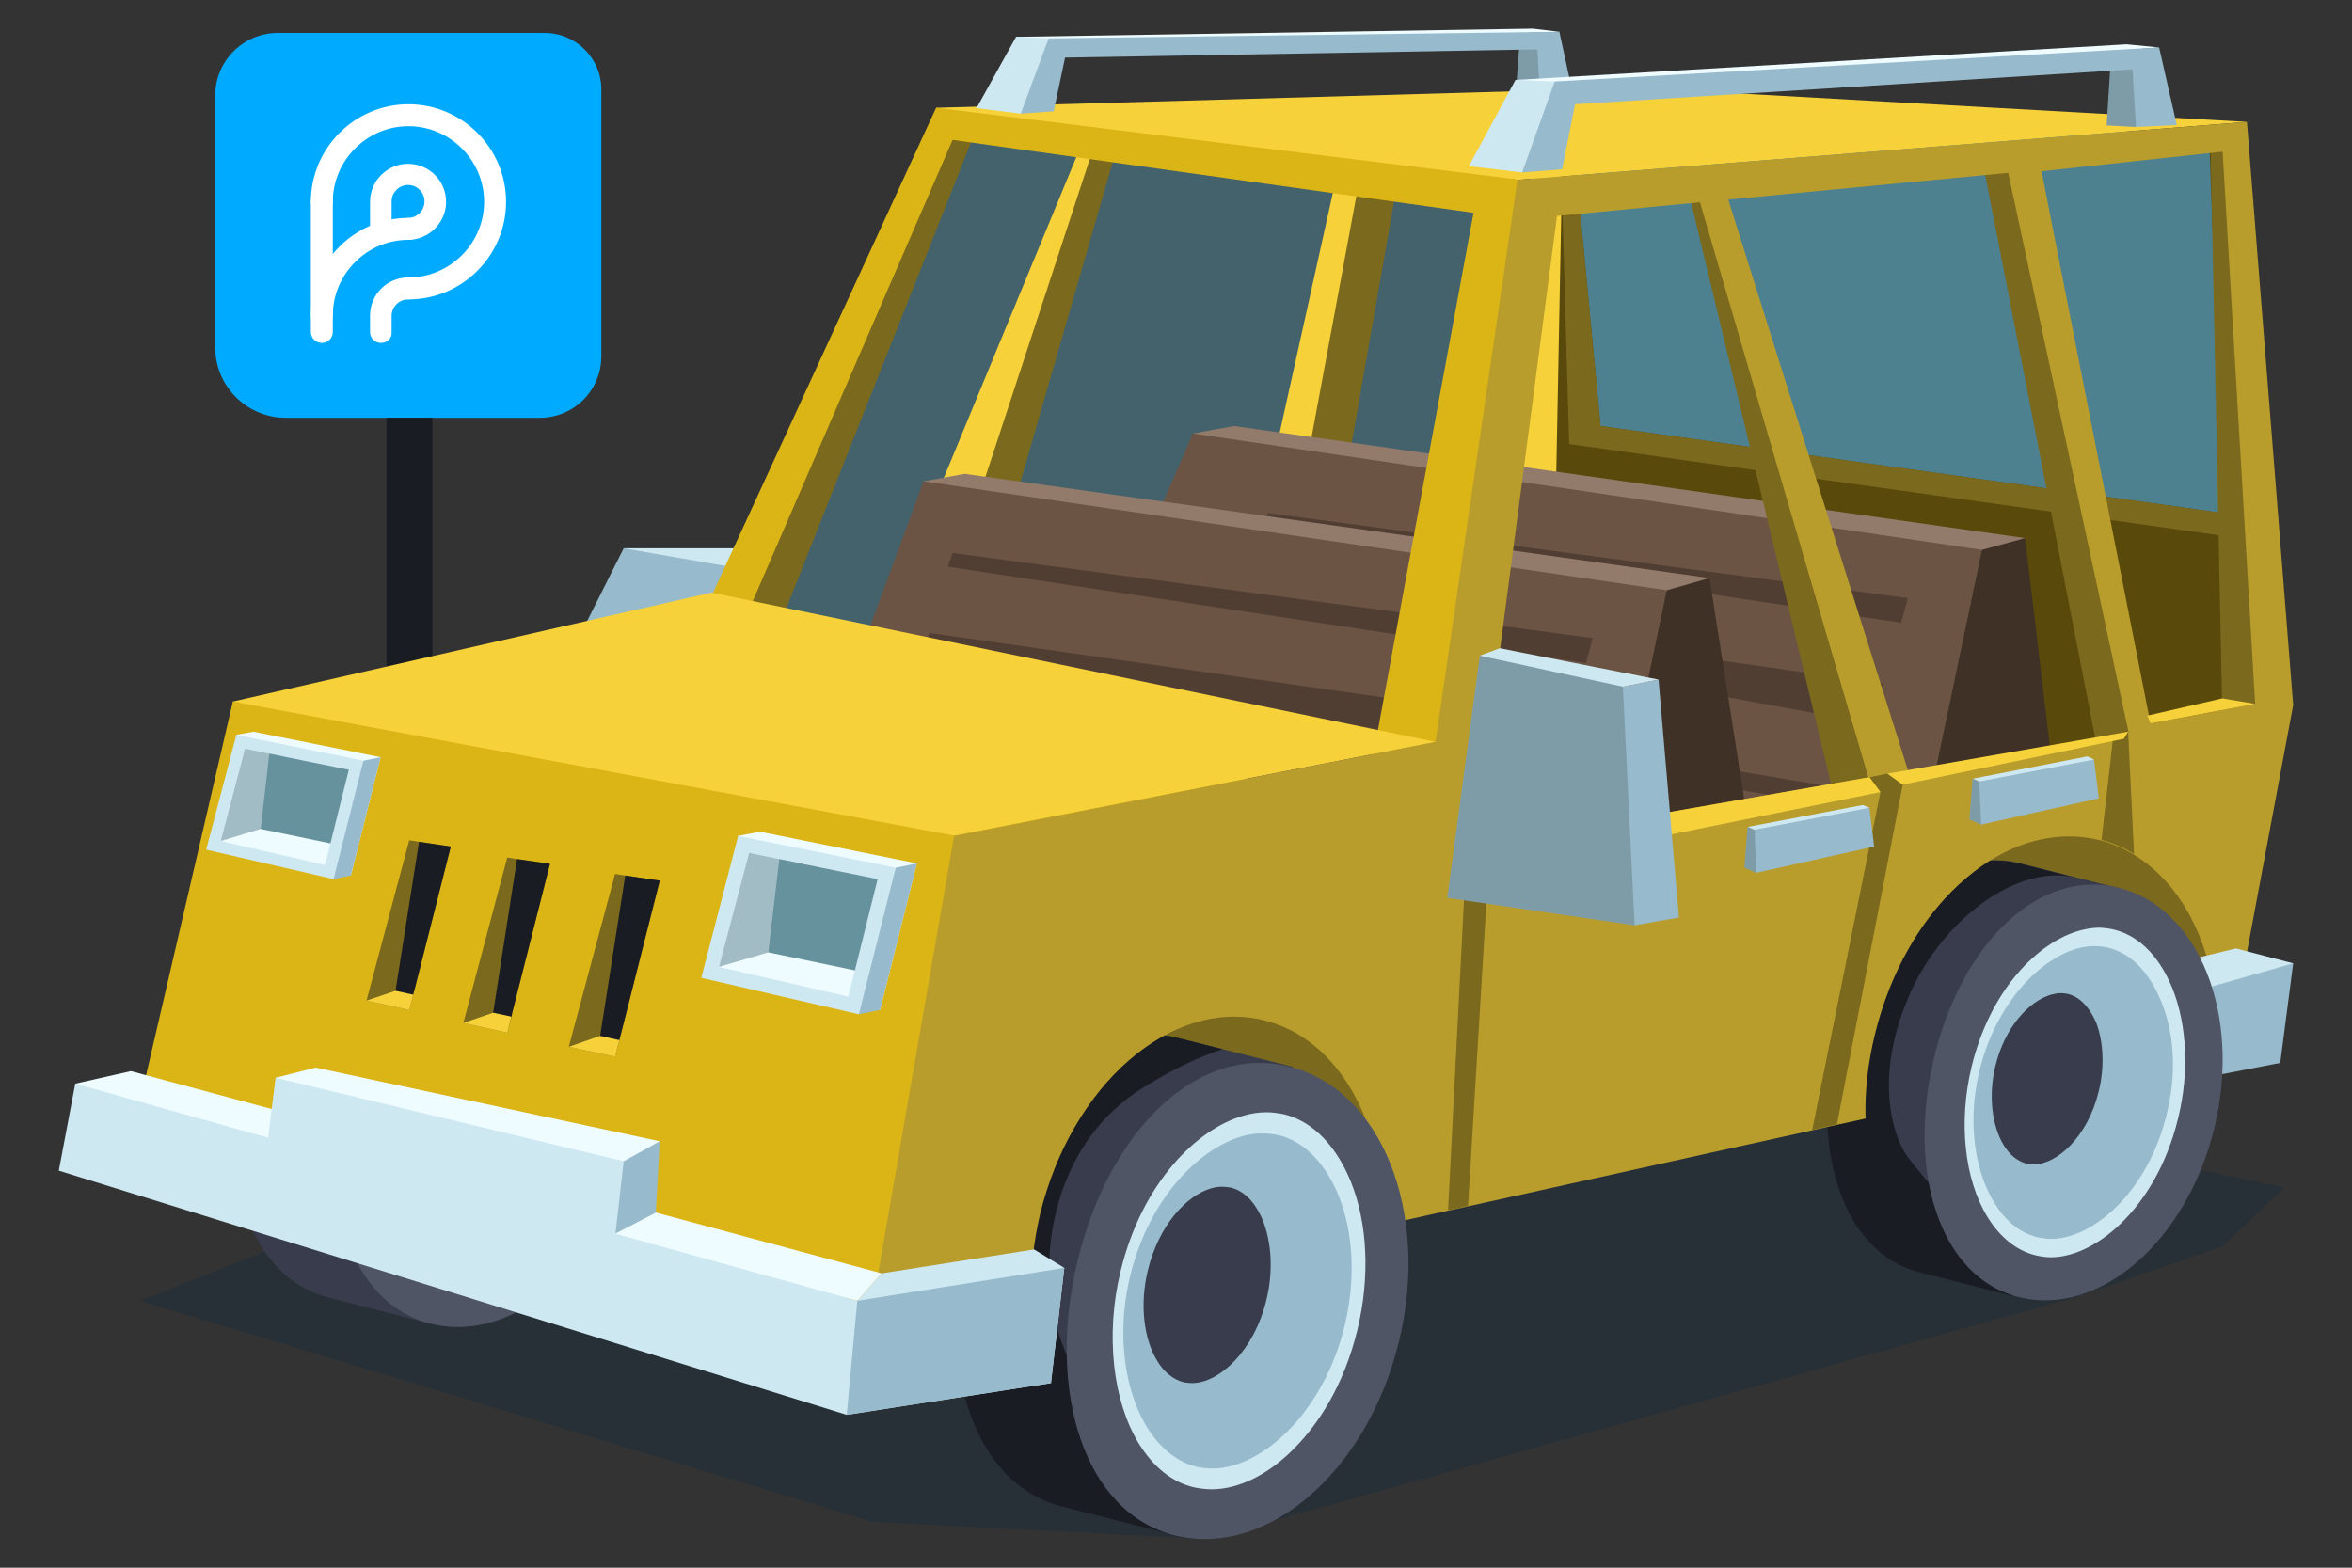 <?xml version="1.0" encoding="utf-8"?>
<!-- Generator: Adobe Illustrator 27.9.0, SVG Export Plug-In . SVG Version: 6.00 Build 0)  -->
<svg version="1.1" id="Layer_1" xmlns="http://www.w3.org/2000/svg" xmlns:xlink="http://www.w3.org/1999/xlink" x="0px" y="0px"
	 viewBox="0 0 600 400" style="enable-background:new 0 0 600 400;" xml:space="preserve">
<rect x="0" y="0" width="600" height="400" fill="#333333" stroke="none"/>
<style type="text/css">
	.st0{fill:#5B4136;}
	.st1{opacity:0.34;fill:#1D1D2D;}
	.st2{opacity:0.4;fill:#1D1D2D;}
	.st3{fill:#A32449;}
	.st4{fill:#0B1E28;}
	.st5{fill:#282525;}
	.st6{opacity:0.8;fill:url(#SVGID_1_);}
	.st7{opacity:0.29;fill:#D2FFFD;}
	.st8{fill:#39ABD8;}
	.st9{opacity:0.8;fill:url(#SVGID_00000136393071707278085090000001534625098054913215_);}
	.st10{fill:url(#SVGID_00000012440665721816460270000007595403095807377540_);}
	.st11{fill:#E5E4EA;}
	.st12{fill:#C5C2CC;}
	.st13{fill:#4DE0F4;}
	.st14{opacity:0.4;fill:#39ABD8;}
	.st15{opacity:0.3;}
	.st16{fill:#53757F;}
	.st17{fill:#716B82;}
	.st18{fill:#A6A0BC;}
	.st19{fill:#FFF6C0;}
	.st20{fill:#2886B5;}
	.st21{fill:#1B5D77;}
	.st22{fill:#423936;}
	.st23{fill:#3B565E;}
	.st24{fill:#999999;}
	.st25{opacity:0.4;fill:#63565E;}
	.st26{opacity:0.6;fill:#63565E;}
	.st27{fill:#435054;}
	.st28{fill:#604B58;}
	.st29{fill:#842846;}
	.st30{fill:#BA4567;}
	.st31{fill:#46697C;}
	.st32{fill:#2A4754;}
	.st33{fill:#355563;}
	.st34{fill:#E6F6FF;}
	.st35{opacity:0.33;fill:#365866;}
	.st36{opacity:0.55;fill:#97BCCC;}
	.st37{fill:#9FE2FF;}
	.st38{fill:#6179D1;}
	.st39{fill:#FF8C3E;}
	.st40{fill:#B25336;}
	.st41{fill:#624D7C;}
	.st42{fill:#8E7BAD;}
	.st43{fill:#46375E;}
	.st44{fill:#FFBE71;}
	.st45{opacity:0.35;fill:#7C8184;}
	.st46{opacity:0.45;fill:#414344;}
	.st47{fill:#1A1C23;}
	.st48{opacity:0.8;fill:url(#SVGID_00000172403888933146051060000009894040516016138631_);}
	.st49{fill:#66929E;}
	.st50{opacity:0.8;fill:url(#SVGID_00000022550918856132795700000014719186661028948641_);}
	.st51{fill:#003B59;}
	.st52{fill:#383C4C;}
	.st53{fill:#259CE5;}
	.st54{fill:#7E9CA8;}
	.st55{fill:#CEE8F2;}
	.st56{fill:#00537C;}
	.st57{fill:#937B6C;}
	.st58{fill:#6B5444;}
	.st59{fill:#513E32;}
	.st60{fill:#3F3125;}
	.st61{opacity:0.65;fill:url(#SVGID_00000085240244624487786580000001011303397176611493_);}
	.st62{opacity:0.65;fill:#298390;}
	.st63{fill:#1E7FC6;}
	.st64{opacity:0.65;fill:url(#SVGID_00000178921816547736919710000006411746804388671902_);}
	.st65{fill:url(#SVGID_00000166673526386536776830000017777338450477699462_);}
	.st66{opacity:0.3;fill:#00537C;}
	.st67{fill:#136FA8;}
	.st68{fill:#06608C;}
	.st69{fill:#004560;}
	.st70{fill:#97BACC;}
	.st71{fill:#EEFBFF;}
	.st72{fill:#A1BCC4;}
	.st73{fill:#505566;}
	.st74{opacity:0.62;fill:#D9EBF4;}
	.st75{opacity:0.3;fill:#6CD2FF;}
	.st76{opacity:0.8;fill:url(#SVGID_00000149372259070252350140000014895976301091444866_);}
	.st77{opacity:0.8;fill:url(#SVGID_00000177448734066806220160000017903582679720106408_);}
	.st78{fill:#006D58;}
	.st79{fill:#00D9AF;}
	.st80{fill:#DDF76F;}
	.st81{fill:#486D18;}
	.st82{opacity:0.65;fill:url(#SVGID_00000039824114924072634820000000082734605415660441_);}
	.st83{opacity:0.65;fill:url(#SVGID_00000183938189584067756160000013072961041851914672_);}
	.st84{fill:#00BF9A;}
	.st85{fill:#00A383;}
	.st86{fill:#5DA55B;}
	.st87{fill:url(#SVGID_00000156552204431629010270000007508184137695878538_);}
	.st88{fill:#B6EFEC;}
	.st89{fill:#B2D8CD;}
	.st90{fill:url(#SVGID_00000160185718800373749150000013701733553117738883_);}
	.st91{opacity:0.17;fill:#90BAB7;}
	.st92{fill:url(#SVGID_00000051381506840086422770000012941171748389436032_);}
	.st93{fill:url(#SVGID_00000157294196601256902120000013099866795786339718_);}
	.st94{fill:#2F7C49;}
	.st95{fill:#519354;}
	.st96{fill:#275134;}
	.st97{fill:#669657;}
	.st98{clip-path:url(#SVGID_00000137112123109951474120000005604179263570304436_);}
	.st99{fill:#D6C18B;}
	.st100{opacity:0.3;fill:#62996F;}
	.st101{opacity:0.3;fill:#777067;}
	.st102{fill:#78BA65;}
	.st103{fill:url(#SVGID_00000183965138806335107090000002362113381919153845_);}
	.st104{fill:#EAC049;}
	.st105{fill:#27686B;}
	.st106{fill:#78C967;}
	.st107{opacity:0.55;fill:url(#SVGID_00000003826176725660846580000016485028325428694419_);}
	.st108{fill:#A49EAF;}
	.st109{fill:#D88635;}
	.st110{fill:#514040;}
	.st111{fill:#EF95C2;}
	.st112{fill:#D879A4;}
	.st113{fill:#D1C2A6;}
	.st114{fill:#FFEEC7;}
	.st115{fill:#F9C36E;}
	.st116{fill:#E2A656;}
	.st117{opacity:0.5;fill:#AD6631;}
	.st118{fill:#A55750;}
	.st119{fill:#EA7653;}
	.st120{fill:#CE4836;}
	.st121{opacity:0.5;fill:#CE4836;}
	.st122{fill:#A86322;}
	.st123{fill:#D1884B;}
	.st124{opacity:0.5;fill:#A86322;}
	.st125{fill:#989B04;}
	.st126{fill:#6C7A05;}
	.st127{opacity:0.5;fill:#989B04;}
	.st128{fill:#7A6363;}
	.st129{fill:#AD6631;}
	.st130{opacity:0.5;fill:#CECE34;}
	.st131{opacity:0.3;fill:#755552;}
	.st132{fill:#E5D248;}
	.st133{opacity:0.3;fill:#174F59;}
	.st134{opacity:0.55;fill:#174F59;}
	.st135{fill:#444954;}
	.st136{opacity:0.8;fill:url(#SVGID_00000023261128739234339740000012443955733722164927_);}
	.st137{fill:#292A2B;}
	.st138{fill:#6D4A29;}
	.st139{opacity:0.65;fill:url(#SVGID_00000087404590479864644520000013553550797817683377_);}
	.st140{fill:#C93F53;}
	.st141{fill:url(#SVGID_00000158744876940778006660000015476800804480951451_);}
	.st142{opacity:0.45;fill:#FFCDA4;}
	.st143{fill:#6D0C23;}
	.st144{fill:#99102A;}
	.st145{fill:#991333;}
	.st146{fill:#D1E8E7;}
	.st147{fill:#8EA5A3;}
	.st148{fill:#648184;}
	.st149{fill:#D2CCDB;}
	.st150{fill:#E0E0E0;}
	.st151{fill:#A2A0B6;}
	.st152{fill:#FFD99C;}
	.st153{fill:#D3A767;}
	.st154{fill:url(#SVGID_00000150068877491631209780000002589831049152509837_);}
	.st155{opacity:0.4;fill:#9AB1B5;}
	.st156{opacity:0.33;fill:url(#SVGID_00000154388169950987040920000015873084470020515763_);}
	.st157{fill:#2D3D3D;}
	.st158{fill:#8E6155;}
	.st159{fill:#D8AF75;}
	.st160{opacity:0.3;fill:#8E6155;}
	.st161{fill:#5E6868;}
	.st162{fill:#4C3319;}
	.st163{opacity:0.8;fill:url(#SVGID_00000117654958807225485380000005817956123052320146_);}
	.st164{fill:#E57A5A;}
	.st165{opacity:0.8;fill:url(#SVGID_00000104676054520744456130000009221790076583506859_);}
	.st166{fill:url(#SVGID_00000111191834115242810430000014462344119459634342_);}
	.st167{opacity:0.3;fill:#772A23;}
	.st168{fill:url(#SVGID_00000105406385384382313580000005969936305370682763_);}
	.st169{fill:#772A23;}
	.st170{fill:#726C7F;}
	.st171{fill:#F9A870;}
	.st172{fill:#817C8E;}
	.st173{opacity:0.4;fill:#F4A467;}
	.st174{fill:#90A3A2;}
	.st175{opacity:0.3;fill:#D6AF72;}
	.st176{fill:#A1AFAE;}
	.st177{fill:#D67451;}
	.st178{fill:#3F4242;}
	.st179{opacity:0.8;fill:url(#SVGID_00000102530548168403014290000008545671662334549143_);}
	.st180{opacity:0.8;fill:url(#SVGID_00000036942985130651013080000017620836907011605390_);}
	.st181{fill:#FFC933;}
	.st182{fill:url(#SVGID_00000118368056841847671830000008311067919207897780_);}
	.st183{fill:#A56508;}
	.st184{fill:#FFF033;}
	.st185{opacity:0.45;fill:#FFC933;}
	.st186{fill:#CC9806;}
	.st187{fill:#C19310;}
	.st188{fill:url(#SVGID_00000154425308359425511620000010400367801744560823_);}
	.st189{fill:#818184;}
	.st190{fill:#4C4B51;}
	.st191{fill:#73AD9C;}
	.st192{opacity:0.8;fill:url(#SVGID_00000016058362882404077010000017870122448917207982_);}
	.st193{opacity:0.8;fill:url(#SVGID_00000165943582037361294100000009875859388740581764_);}
	.st194{fill:url(#SVGID_00000022550747544063895150000018246042854323992204_);}
	.st195{opacity:0.4;fill:#66AA97;}
	.st196{fill:#355950;}
	.st197{fill:#2F2F33;}
	.st198{fill:#4A7C70;}
	.st199{fill:#5F998A;}
	.st200{fill:#95D1BE;}
	.st201{fill:#626266;}
	.st202{fill:#B2B2B2;}
	.st203{opacity:0.5;fill:#B2B2B2;}
	.st204{fill:#E5AA41;}
	.st205{fill:#D3842D;}
	.st206{fill:#F2D351;}
	.st207{opacity:0.3;fill:#355950;}
	.st208{opacity:0.8;fill:url(#SVGID_00000093897459201091342790000007013681313819373983_);}
	.st209{fill:#7F7C79;}
	.st210{fill:#FF9661;}
	.st211{fill:#A58C8C;}
	.st212{fill:#9B3C1F;}
	.st213{fill:#4E4C56;}
	.st214{fill:url(#SVGID_00000049218338089537659070000000330969639715439005_);}
	.st215{fill:#FFC692;}
	.st216{opacity:0.4;fill:#FFA364;}
	.st217{fill:#934D61;}
	.st218{fill:#D29F28;}
	.st219{opacity:0.3;fill:#934D61;}
	.st220{opacity:0.8;fill:url(#SVGID_00000082341587777530648240000009322707754122171293_);}
	.st221{opacity:0.8;fill:url(#SVGID_00000103239753366881387810000014525733634717330091_);}
	.st222{fill:url(#SVGID_00000102509884524594090410000012191564506041099152_);}
	.st223{fill:#685D5B;}
	.st224{fill:#9A9B6F;}
	.st225{opacity:0.3;fill:#423936;}
	.st226{opacity:0.8;fill:url(#SVGID_00000114787427769555618690000010414050225069131146_);}
	.st227{fill:#B2B276;}
	.st228{fill:url(#SVGID_00000182525155355590292450000013795699285659815867_);}
	.st229{opacity:0.3;fill:#7C8968;}
	.st230{fill:#828252;}
	.st231{fill:#424131;}
	.st232{fill:#DBD99C;}
	.st233{opacity:0.4;fill:#C4C48D;}
	.st234{opacity:0.8;fill:url(#SVGID_00000026872788143935133400000007504297451103371965_);}
	.st235{fill:#DFDAE8;}
	.st236{fill:#7C93C1;}
	.st237{fill:#664340;}
	.st238{opacity:0.8;fill:url(#SVGID_00000174564856546508591770000011075225880466512279_);}
	.st239{fill:url(#SVGID_00000133515378607242941320000006189933896470436227_);}
	.st240{fill:#DEDEE2;}
	.st241{fill:#C7C1D3;}
	.st242{opacity:0.4;fill:#79ADD8;}
	.st243{fill:#2C3F66;}
	.st244{fill:#D1CAC3;}
	.st245{fill:#ADA69F;}
	.st246{fill:#9CB8E5;}
	.st247{fill:#425993;}
	.st248{fill:#F4F4F4;}
	.st249{opacity:0.3;fill:#808FA8;}
	.st250{opacity:0.4;fill:#FFEAE9;}
	.st251{fill:none;}
	.st252{fill:#00ABFF;}
	.st253{fill:#FFFFFF;}
	.st254{opacity:0.5;fill:#6AD0EF;enable-background:new    ;}
	.st255{fill:#594A0C;}
	.st256{fill:#F6D13A;}
	.st257{fill:#7B691D;}
	.st258{opacity:0.25;fill:#002B40;enable-background:new    ;}
	.st259{opacity:0.3;fill:#6AD0EF;enable-background:new    ;}
	.st260{fill:#FCD30D;}
	.st261{fill:#B99D2C;}
	.st262{fill:#DBB516;}
	.st263{fill:url(#SVGID_00000049912256050251118570000010077704435152153252_);}
	.st264{fill:url(#SVGID_00000171714019106879923050000003438265299901693118_);}
	.st265{fill:#CCF7EF;}
	.st266{fill:url(#SVGID_00000140728092131825405260000007233622882821273786_);}
	.st267{fill:url(#SVGID_00000125586059364002687660000014314614224748381079_);}
	.st268{fill:url(#SVGID_00000028290080438694462660000003788084554537852059_);}
	.st269{fill:#FFA880;}
	.st270{opacity:0.33;fill:#BF7E60;}
	.st271{fill:#FFCFAB;}
	.st272{opacity:0.5;fill:#00D9AF;}
	.st273{clip-path:url(#SVGID_00000179641926971144212230000002578273538029129143_);fill:#CCF7EF;}
	.st274{clip-path:url(#SVGID_00000179641926971144212230000002578273538029129143_);}
	.st275{fill:#002B40;}
	.st276{fill:#F09E78;}
	.st277{fill:#4C282E;}
	.st278{fill:#E38166;}
	.st279{fill:#CA7255;}
	.st280{fill:#CE7058;}
	.st281{fill:#FBAB7C;}
	.st282{fill:#FBAB7E;}
	.st283{fill:#F2996F;}
	.st284{fill:#E98D6C;}
	.st285{fill:#FAAA7E;}
	.st286{fill:#CC6D55;}
	.st287{fill:#CE7257;}
	.st288{fill:#F09E77;}
	.st289{fill:#E38067;}
	.st290{fill:#E18067;}
	.st291{fill:#3C2839;}
	.st292{fill:#3B2938;}
	.st293{fill:#F19269;}
	.st294{fill:#FCFCFB;}
	.st295{fill:#E1775F;}
	.st296{fill:#392332;}
	.st297{fill:#392432;}
	.st298{fill:#C06E5B;}
	.st299{fill:#FAF7F7;}
	.st300{fill:#C66D53;}
	.st301{fill:#FAF7F5;}
	.st302{fill:#F7F4F2;}
	.st303{fill:#F6F0E9;}
	.st304{fill:#F0EEF2;}
	.st305{fill:#ECE7E9;}
	.st306{opacity:0.8;fill:url(#SVGID_00000117678985886716790420000002844041518669977498_);}
	.st307{fill:#75828E;}
	.st308{fill:#8CD8E0;}
	.st309{fill:#B3FBFF;}
	.st310{opacity:0.8;fill:url(#SVGID_00000049940240266431243000000007728750244766846365_);}
	.st311{fill:#525868;}
	.st312{fill:#99F0DF;}
	.st313{fill:#62A3B2;}
	.st314{fill:#CCB6B6;}
	.st315{opacity:0.3;fill:#62A3B2;}
	.st316{fill:#447D87;}
	.st317{fill:#82CEDB;}
</style>
<g>
	<g>
		<path class="st251" d="M112.8,25.7H81.9v63H95V64.8h16.5c2.6,0,5.3-0.4,7.7-1.4c12-5.2,11.1-20.1,11.1-20.1
			C129.3,26.3,112.8,25.7,112.8,25.7z M118.8,45c-0.1,3.7-2.1,6-4.1,7.3c-1.8,1.2-4,1.8-6.1,1.8H94.5V36h16.4
			C119.4,36.2,118.8,45,118.8,45z"/>
		<path class="st252" d="M138.9,8.4h-68c-8.8,0-16,7.1-16,16v64.2c0,10,8.1,18,18,18h24.6l0,0h13.8l0,0h26.4c8.7,0,15.7-7,15.7-15.7
			V23C153.5,15,147,8.4,138.9,8.4z"/>
		<polygon class="st47" points="98.6,106.6 98.6,106.7 98.6,241.3 110.3,241.3 110.3,106.7 110.3,106.6 		"/>
		<path class="st252" d="M110.9,36H94.5v18h14.1c2.1,0,4.3-0.5,6.1-1.8c2-1.3,4-3.6,4.1-7.3C118.8,45,119.4,36.2,110.9,36z"/>
	</g>
	<g>
		<g>
			<path class="st253" d="M104.2,76.4c-1.5,0-2.8-1.2-2.8-2.8s1.2-2.8,2.8-2.8c10.6,0,19.3-8.7,19.3-19.3s-8.7-19.3-19.3-19.3
				s-19.3,8.7-19.3,19.3c0,1.5-1.2,2.8-2.8,2.8c-1.5,0-2.8-1.2-2.8-2.8c0-13.7,11.2-24.9,24.9-24.9s24.9,11.2,24.9,24.9
				S117.9,76.4,104.2,76.4z"/>
			<path class="st253" d="M97.2,87.5c-1.5,0-2.8-1.2-2.8-2.8v-4.2c0-5.4,4.4-9.7,9.7-9.7c1.5,0,2.8,1.2,2.8,2.8s-1.2,2.8-2.8,2.8
				c-2.3,0-4.2,1.9-4.2,4.2v4.2C100,86.3,98.8,87.5,97.2,87.5z"/>
			<path class="st253" d="M97.2,62.1c-1.5,0-2.8-1.2-2.8-2.8v-7.8c0-5.4,4.4-9.7,9.7-9.7c5.4,0,9.7,4.4,9.7,9.7s-4.4,9.7-9.7,9.7
				c-1.5,0-2.8-1.2-2.8-2.8c0-1.5,1.2-2.8,2.8-2.8c2.3,0,4.2-1.9,4.2-4.2s-1.9-4.2-4.2-4.2c-2.3,0-4.2,1.9-4.2,4.2v7.8
				C100,60.9,98.8,62.1,97.2,62.1z"/>
			<path class="st253" d="M82.1,83.3c-1.5,0-2.8-1.2-2.8-2.8c0-13.7,11.2-24.9,24.9-24.9c1.5,0,2.8,1.2,2.8,2.8
				c0,1.5-1.2,2.8-2.8,2.8c-10.6,0-19.3,8.7-19.3,19.3C84.9,82.1,83.6,83.3,82.1,83.3z"/>
			<path class="st253" d="M82.1,87.5c-1.5,0-2.8-1.2-2.8-2.8V51.5c0-1.5,1.2-2.8,2.8-2.8c1.5,0,2.8,1.2,2.8,2.8v33.2
				C84.9,86.3,83.6,87.5,82.1,87.5z"/>
		</g>
	</g>
</g>
<polygon class="st254" points="396.6,30.1 391.1,157.5 525.3,200.2 577.2,193 570.9,34.2 "/>
<polygon class="st255" points="579.9,178.2 576,200.2 480.3,220.7 388.3,163.5 395.1,39.7 398.2,40.5 401.9,41.4 408.3,108.7 
	567,130.9 566.7,121.8 563.6,35.7 570.9,34.2 "/>
<polygon class="st256" points="380.2,134 391.7,39.9 398.5,43.2 396.6,142 "/>
<polygon class="st257" points="571.3,137.3 400.3,113.3 398.2,40.5 401.9,41.4 408.3,108.7 567,130.9 566.7,121.8 "/>
<polygon class="st257" points="578.8,184.6 575.3,179.6 567,186.4 563.9,36.7 569,36.7 "/>
<polygon class="st258" points="125.8,296.3 35.8,331.9 222.6,388.3 307.9,392.7 529.4,331 567,318 582.7,303 451.9,275.6 "/>
<path class="st52" d="M136.8,230.2l-27.3-6.9l0,0c-21-4.5-40.5,15.4-47.6,44.8c-7,29.2,0.8,57,21.2,62.8l0,0l26.9,6.9l7.6-28.7
	c4.7-6.9,8.5-15.2,10.7-24.4c3.3-13.7,2.7-27.2-1-38.1L136.8,230.2z"/>
<path class="st73" d="M161.4,293.1c-7.2,29.8-30.1,49.8-51.3,44.7c-21.2-5.1-29.7-33.4-22.5-63.1c7.2-29.8,27.3-49.8,48.5-44.7
	C157.2,235.1,168.5,263.3,161.4,293.1z"/>
<polygon class="st49" points="170.3,153.1 194.6,139.9 200.8,141.4 191.7,184.4 171.9,181.6 "/>
<polygon class="st259" points="176,178.7 240.8,30.1 388.3,29.9 364.5,164.1 "/>
<polygon class="st257" points="428.3,257.9 475.9,285.3 565.8,265.4 569,192 461.7,217.7 "/>
<path class="st52" d="M531.9,242.6c3.6,10.6,4.2,23.6,1,37c-2.2,8.9-5.8,17-10.4,23.6l-7.3,27.8l-1.6-0.4l-24.5-6.2l0,0
	c-19.8-5.6-27.4-32.6-20.6-60.9c6.9-28.6,25.8-47.8,46.2-43.4l0,0l14.6,3.7c0.3,0.1,0.5,0.1,0.8,0.2l11.1,2.8L531.9,242.6z"/>
<polygon class="st256" points="277,34.2 220.3,171.5 238.6,171.5 282.4,36.8 "/>
<polygon class="st257" points="234.7,172.5 280.1,34.2 285.7,35 246.8,169.8 "/>
<polygon class="st256" points="316,157.5 343.5,33.5 350,35.5 325.4,163.5 "/>
<path class="st47" d="M487.3,253.4c-8.7,19.6-5.2,34.1-1.5,40.5c3.1,5.3,21.8,24.2,27.8,36.8l-24.5-6.2l0,0
	c-19.8-5.6-27.4-32.6-20.6-60.9c6.9-28.6,25.8-47.8,46.2-43.4l0,0l14.6,3.7C515,220.4,495.9,234.1,487.3,253.4z"/>
<polygon class="st257" points="243.7,302.8 352.9,312.5 370.5,243.8 309.6,234.1 259.6,259.3 "/>
<path class="st52" d="M319.1,290.5c4.1,12.2,4.8,27.1,1.2,42.3c-2.5,10.2-6.6,19.4-11.9,27.1l-8.4,31.9l-2.3-0.6l-27.6-7l0,0
	c-22.7-6.5-31.4-37.3-23.5-69.8c7.9-32.7,29.6-54.8,52.9-49.8l0,0l12.4,3.1l17.9,4.5L319.1,290.5z"/>
<path class="st47" d="M294.2,382.6c4.1,5.1,4.4,7.3,3.5,8.6l-27.6-7l0,0c-22.7-6.5-31.4-37.3-23.5-69.8
	c7.9-32.7,29.6-54.8,52.9-49.8l0,0l12.4,3.1c-5.6,1.8-12.2,4.8-20.1,9.7c-22.4,13.8-26,40.2-23.5,55.7
	C270.6,348.7,286.6,373.1,294.2,382.6z"/>
<polygon class="st70" points="191.7,139.9 168.3,191.7 140.1,177.7 159.1,139.9 "/>
<polygon class="st55" points="191.4,139.9 188.5,145 159.1,139.9 "/>
<polygon class="st257" points="347.9,179 330.8,203 344.8,223.8 217.4,216.3 213.7,174.7 213.2,169.7 325.4,161 350.6,25.3 
	360.2,25.3 336.4,161.1 "/>
<polygon class="st260" points="300,162.1 183.2,179.9 182.7,174.9 286.9,160 288.6,153.4 "/>
<polygon class="st257" points="190.4,180.9 249.1,32.8 238.8,32.8 174.6,177.7 "/>
<g>
	<polygon class="st57" points="371.5,139.1 304.3,110.6 314.8,108.7 516.6,137.3 509.6,159.2 434,159.2 	"/>
	<polygon class="st58" points="505.6,140.3 304.3,110.6 273.1,182.7 482.8,236.2 520.7,201.7 	"/>
	<polygon class="st59" points="323.4,130.9 486.7,152.6 485,158.9 322.2,134.4 	"/>
	<polygon class="st59" points="317.5,151.3 480.3,174.4 478,184.7 316,155.2 	"/>
	<polygon class="st59" points="311.1,174.4 473.9,201.9 472.6,206.4 308.5,178.8 	"/>
	<polygon class="st60" points="524.4,202.7 516.6,137.3 505.6,140.3 488.7,220.7 	"/>
</g>
<g>
	<polygon class="st57" points="291,149.3 235.6,122.8 246.1,120.9 436.1,147.5 429.1,169.4 353.6,169.4 	"/>
	<polygon class="st58" points="425.2,150.6 235.6,122.8 203.6,209.6 402.3,246.5 445.5,228.8 	"/>
	<polygon class="st59" points="243,141.1 406.3,162.8 404.6,169.2 241.8,144.6 	"/>
	<polygon class="st59" points="237.1,161.5 399.8,184.6 397.6,195 235.6,165.5 	"/>
	<polygon class="st59" points="230.6,184.6 393.5,212.1 392.2,216.6 228.1,189 	"/>
	<polygon class="st60" points="448.2,224.6 436.1,147.5 425.2,150.6 408.3,231 	"/>
</g>
<polygon class="st257" points="467.5,201.7 431,50 436.1,49.3 481.5,197.4 "/>
<polygon class="st261" points="476.9,199.3 432.9,49 439.9,47.8 486.7,196.5 "/>
<polygon class="st257" points="534.8,189.9 506.3,44 513.7,42.8 548.6,186.7 "/>
<polygon class="st256" points="246.7,31.8 238.8,27.5 417.7,22.4 573.2,31.1 387.1,45.9 "/>
<path class="st262" d="M238.8,27.5l-70.5,153.3l78.5,40.7L367.6,202l19.6-156.2L238.8,27.5z M348.2,204.2l-165.5-29.3L243,35.7
	l132.9,18.6L348.2,204.2z"/>
<polygon class="st256" points="65.9,198 59.4,179 181.5,151.2 366.2,189.3 243.4,213.2 96.7,225.5 "/>
<path class="st261" d="M573.2,31.1L387.1,45.9l-20.9,143.4l-122.8,24l-38.3,63.3l15.9,65.1l42-9.3c-0.2-7.2,0.5-14.8,2.3-22.5
	c8-33.1,33.5-55.3,57-49.6c19.2,4.6,31.1,26.4,30.5,52.3l16.6-3.7l5.1-1.1l87.8-19.4l6.3-1.4l7.3-1.6c-0.2-6.9,0.6-14.2,2.4-21.5
	c3.4-13.9,9.8-25.9,17.9-34.7c2.3-2.5,4.8-4.8,7.4-6.8c9.7-7.5,20.9-10.7,31.7-8.1c0.3,0.1,0.5,0.1,0.8,0.2c3,0.8,5.7,2,8.3,3.6
	c13.6,8.2,21.7,26.4,21.4,47.5l3.3-0.7l15.9-85L573.2,31.1z M391,213.3l-10.9,2L376,216l0.4-2.7l20.8-158.2l115.1-11L543,186.8
	L391,213.3z M548.6,184.6L520.8,43.7l46.2-5l8.3,140.9L548.6,184.6z"/>
<path class="st257" d="M544.4,217.9c-2.6-1.6-5.3-2.8-8.3-3.6l2.9-25.6l3.9-2L544.4,217.9z"/>
<polygon class="st257" points="485.4,200.2 468.6,286.9 462.3,288.3 479.7,202.1 476.9,198.3 481.5,197.4 "/>
<polygon class="st257" points="380.2,213.3 380.1,215.2 374.5,307.7 369.4,308.8 374.3,213.3 "/>
<polygon class="st256" points="391,213.3 476.9,198.3 479.7,202.1 383.3,221.6 "/>
<polygon class="st256" points="542.9,186.7 541.8,188.5 485.4,200.2 481.5,197.4 "/>
<polygon class="st262" points="221.1,341.7 243.4,213.2 59.4,179 33.4,291 "/>
<g>
	<polygon class="st55" points="453.8,215 451.4,213.4 445.8,211 475.2,205.4 476.9,206.1 	"/>
	<polygon class="st54" points="452.9,220.1 448,222.7 445,221.4 445.8,211 451.4,213.4 	"/>
	<polygon class="st70" points="447.6,211.7 476.9,206.1 478.1,216 448,222.7 	"/>
</g>
<g>
	<polygon class="st55" points="511.1,202.7 508.7,201 503.2,198.7 532.5,193 534.2,193.8 	"/>
	<polygon class="st54" points="510.2,207.7 505.4,210.4 502.4,209.1 503.2,198.7 508.7,201 	"/>
	<polygon class="st70" points="504.9,199.4 534.2,193.8 535.4,203.7 505.4,210.4 	"/>
</g>
<polygon class="st70" points="401.9,226.7 417,236.1 428.3,234.1 423.1,173.4 414,175.2 "/>
<polygon class="st55" points="580.9,251.4 585,245.8 570.4,242 556.7,245.3 563.2,252 "/>
<polygon class="st70" points="563.2,252 585,245.8 581.7,271.2 561.1,275.2 "/>
<polygon class="st55" points="384.8,179.6 377.5,167.3 382.6,165.4 423.1,173.4 414,175.2 "/>
<polygon class="st54" points="377.5,167.3 369.2,229.1 417,236.1 414,175.2 "/>
<g>
	<polygon class="st71" points="184.3,248.4 188.3,213.3 193.8,212.2 233.9,220.3 224.5,257.7 	"/>
	<polygon class="st70" points="216.9,254 219.1,258.8 224.5,257.7 233.9,220.3 228.5,221.4 	"/>
	<polygon class="st55" points="178.9,249.5 188.3,213.3 228.5,221.4 219.1,258.8 	"/>
	<polygon class="st71" points="223.9,224.3 218.1,247.6 216.4,254.3 183.4,246.7 191.1,217.6 198.8,219.2 203,220 	"/>
	<polygon class="st72" points="203,220 196,243 183.4,246.7 191.1,217.6 198.8,219.2 	"/>
	<polygon class="st49" points="223.9,224.3 218.1,247.6 196,243 198.8,219.2 	"/>
</g>
<g>
	<polygon class="st71" points="57,215.9 60.3,187.5 64.7,186.7 97.1,193.2 89.5,223.4 	"/>
	<polygon class="st70" points="83.3,220.4 85.1,224.3 89.5,223.4 97.1,193.2 92.7,194.1 	"/>
	<polygon class="st55" points="52.6,216.8 60.3,187.5 92.7,194.1 85.1,224.3 	"/>
	<polygon class="st71" points="89,196.4 84.3,215.2 82.9,220.7 56.3,214.6 62.5,191 68.7,192.3 72.2,193 	"/>
	<polygon class="st72" points="72.2,193 66.5,211.5 56.3,214.6 62.5,191 68.7,192.3 	"/>
	<polygon class="st49" points="89,196.4 84.3,215.2 66.5,211.5 68.7,192.3 	"/>
</g>
<path class="st73" d="M356.9,342.2c-8,33.1-33.5,55.3-57,49.6c-23.5-5.7-33-37.1-25-70.1c8-33.1,30.4-55.3,53.8-49.6
	C352.3,277.7,364.9,309.1,356.9,342.2z"/>
<path class="st55" d="M309.1,380c-1.5,0-3-0.2-4.5-0.5c-5.6-1.3-10.4-5.2-14.1-11.2c-6.7-11-8.5-27.8-4.7-43.7
	c5.5-23,19.7-36.6,31.3-39.9c2-0.6,4-0.9,5.9-0.9c1.5,0,3,0.2,4.5,0.5c9.8,2.4,14.9,11.8,17.1,17.2c4.3,10.7,4.9,24.4,1.7,37.7
	c-3.6,14.9-10.4,24.4-15.5,29.7C324.1,376,316.2,380,309.1,380z"/>
<path class="st70" d="M343.2,337.5c-5.3,22.9-21.2,36.9-33.5,37.2c-1.3,0-2.6-0.1-3.8-0.3c-5-1-9.2-4.3-12.5-9
	c-6.3-9.2-8.7-24.1-5.3-39c4.6-19.9,17.2-33,28.5-36.4c1.7-0.5,3.4-0.8,5.1-0.8c1.3,0,2.6,0.1,3.8,0.3c8.6,1.7,13.3,9.6,15.4,14.2
	C345.1,313.1,346,325.4,343.2,337.5z"/>
<path class="st52" d="M323.1,331.5c-3.2,13.4-12.2,21.4-19,21.4c-0.7,0-1.4-0.1-2.1-0.2c-2.7-0.7-5.1-2.6-6.8-5.5
	c-3.4-5.5-4.5-14.3-2.4-23c2.8-11.6,9.9-19.2,16.2-21c1-0.3,1.9-0.4,2.8-0.4c0.7,0,1.4,0.1,2.1,0.2c4.7,1.1,7.2,5.8,8.3,8.5
	C324.4,317.2,324.8,324.5,323.1,331.5z"/>
<path class="st73" d="M564.9,287.7c-7,28.9-29.2,48.3-49.7,43.3c-20.5-4.9-28.8-32.3-21.8-61.2c7-28.9,26.5-48.3,47-43.3
	C560.9,231.5,571.9,258.9,564.9,287.7z"/>
<path class="st55" d="M523.2,320.8c-1.3,0-2.6-0.2-3.9-0.5c-4.9-1.2-9.1-4.6-12.3-9.8c-5.9-9.6-7.4-24.2-4.1-38.1
	c4.8-20.1,17.2-32,27.4-34.9c1.8-0.5,3.5-0.8,5.1-0.8c1.3,0,2.6,0.2,3.9,0.5c8.6,2.1,13,10.3,14.9,15c3.7,9.3,4.3,21.3,1.5,32.9
	c-3.1,13-9.1,21.3-13.5,25.9C536.3,317.2,529.3,320.8,523.2,320.8z"/>
<g>
	<polygon class="st71" points="261.4,12.9 259.2,9.4 391,7.3 397.8,8.1 267.8,12.6 	"/>
	<polygon class="st54" points="395.6,21 392.9,26 386.6,24.8 387.6,11.3 394.4,11.4 	"/>
	<polygon class="st55" points="263.3,25.6 260.4,29 249.1,27.6 259.2,9.4 267.5,9.8 	"/>
	<polygon class="st70" points="260.4,29 268.8,28.4 271.7,14.7 392.2,12.6 392.9,26 401.5,25.2 397.8,8.1 267.5,9.8 	"/>
</g>
<path class="st70" d="M552.9,283.6c-4.6,20-18.5,32.2-29.3,32.5c-1.1,0-2.2-0.1-3.3-0.3c-4.4-0.9-8.1-3.7-10.9-7.9
	c-5.5-8.1-7.6-21-4.6-34c4-17.3,15-28.8,24.8-31.8c1.5-0.4,3-0.7,4.4-0.7c1.1,0,2.2,0.1,3.3,0.3c7.5,1.5,11.6,8.4,13.4,12.4
	C554.6,262.4,555.4,273.1,552.9,283.6z"/>
<path class="st52" d="M535.4,278.4c-2.8,11.7-10.7,18.7-16.6,18.7c-0.6,0-1.2-0.1-1.8-0.2c-2.4-0.6-4.4-2.3-5.9-4.8
	c-2.9-4.8-3.9-12.4-2.1-20c2.4-10.1,8.7-16.7,14.2-18.3c0.8-0.2,1.7-0.4,2.5-0.4c0.6,0,1.2,0.1,1.8,0.2c4.1,1,6.3,5.1,7.3,7.5
	C536.6,265.9,536.9,272.3,535.4,278.4z"/>
<g>
	<polygon class="st71" points="389.3,24.6 386.6,20.4 542.5,11.3 550.8,12.1 397,24.1 	"/>
	<polygon class="st54" points="548.2,27.7 544.9,32.4 537.4,32 538.4,16.2 546.7,16.2 	"/>
	<polygon class="st55" points="391.7,39.9 388.3,44 374.7,42.4 386.6,20.4 396.6,20.8 	"/>
	<polygon class="st70" points="388.3,44 398.5,43.2 401.8,26.6 544,17.7 544.9,32.4 555.3,31.9 550.8,12.1 396.6,20.8 	"/>
</g>
<polygon class="st71" points="21.6,282.3 19.2,276.5 33.4,273.3 224.9,324.9 218.7,331.9 "/>
<polygon class="st70" points="143.3,300.9 168.3,291.2 167.3,309.4 156.9,314.8 "/>
<polygon class="st71" points="84.7,283.8 70.3,275 80.5,272.4 168.3,291.2 159.1,296.3 "/>
<polygon class="st55" points="232.3,347.6 271.5,323.5 263.8,318.8 224.9,324.9 218.7,331.9 "/>
<polygon class="st55" points="271.5,323.5 268.1,352.9 216,361 15,298.7 19.2,276.5 68.4,290.3 70.3,275 159.1,296.3 157,314.8 
	218.7,331.9 "/>
<polygon class="st70" points="271.5,323.5 268.1,352.9 216,361 218.7,331.9 "/>
<polygon class="st257" points="115,216 105.7,252.7 105.4,253.8 104.4,257.7 93.5,255.3 104.4,214.4 106.9,214.8 "/>
<polygon class="st256" points="105.7,252.7 104.4,257.7 93.5,255.3 100.9,252.8 "/>
<polygon class="st47" points="115,216 105.7,252.7 105.4,253.8 100.9,252.8 106.9,214.8 "/>
<polygon class="st257" points="140.3,220.4 130.7,258.3 130.5,259.4 129.4,263.5 118.2,261 129.4,218.8 131.9,219.2 "/>
<polygon class="st256" points="130.7,258.3 129.4,263.5 118.2,261 125.8,258.4 "/>
<polygon class="st47" points="140.3,220.4 130.7,258.3 130.5,259.4 125.8,258.4 131.9,219.2 "/>
<polygon class="st257" points="168.3,224.7 158.3,264.2 158,265.4 156.9,269.6 145.1,267.1 156.9,223 159.5,223.4 "/>
<polygon class="st256" points="158.3,264.2 156.9,269.6 145.1,267.1 153.1,264.3 "/>
<polygon class="st47" points="168.3,224.7 158.3,264.2 158,265.4 153.1,264.3 159.5,223.4 "/>
<polygon class="st256" points="548.6,184.6 547.8,182.6 566.9,178.2 575.3,179.6 "/>
</svg>
